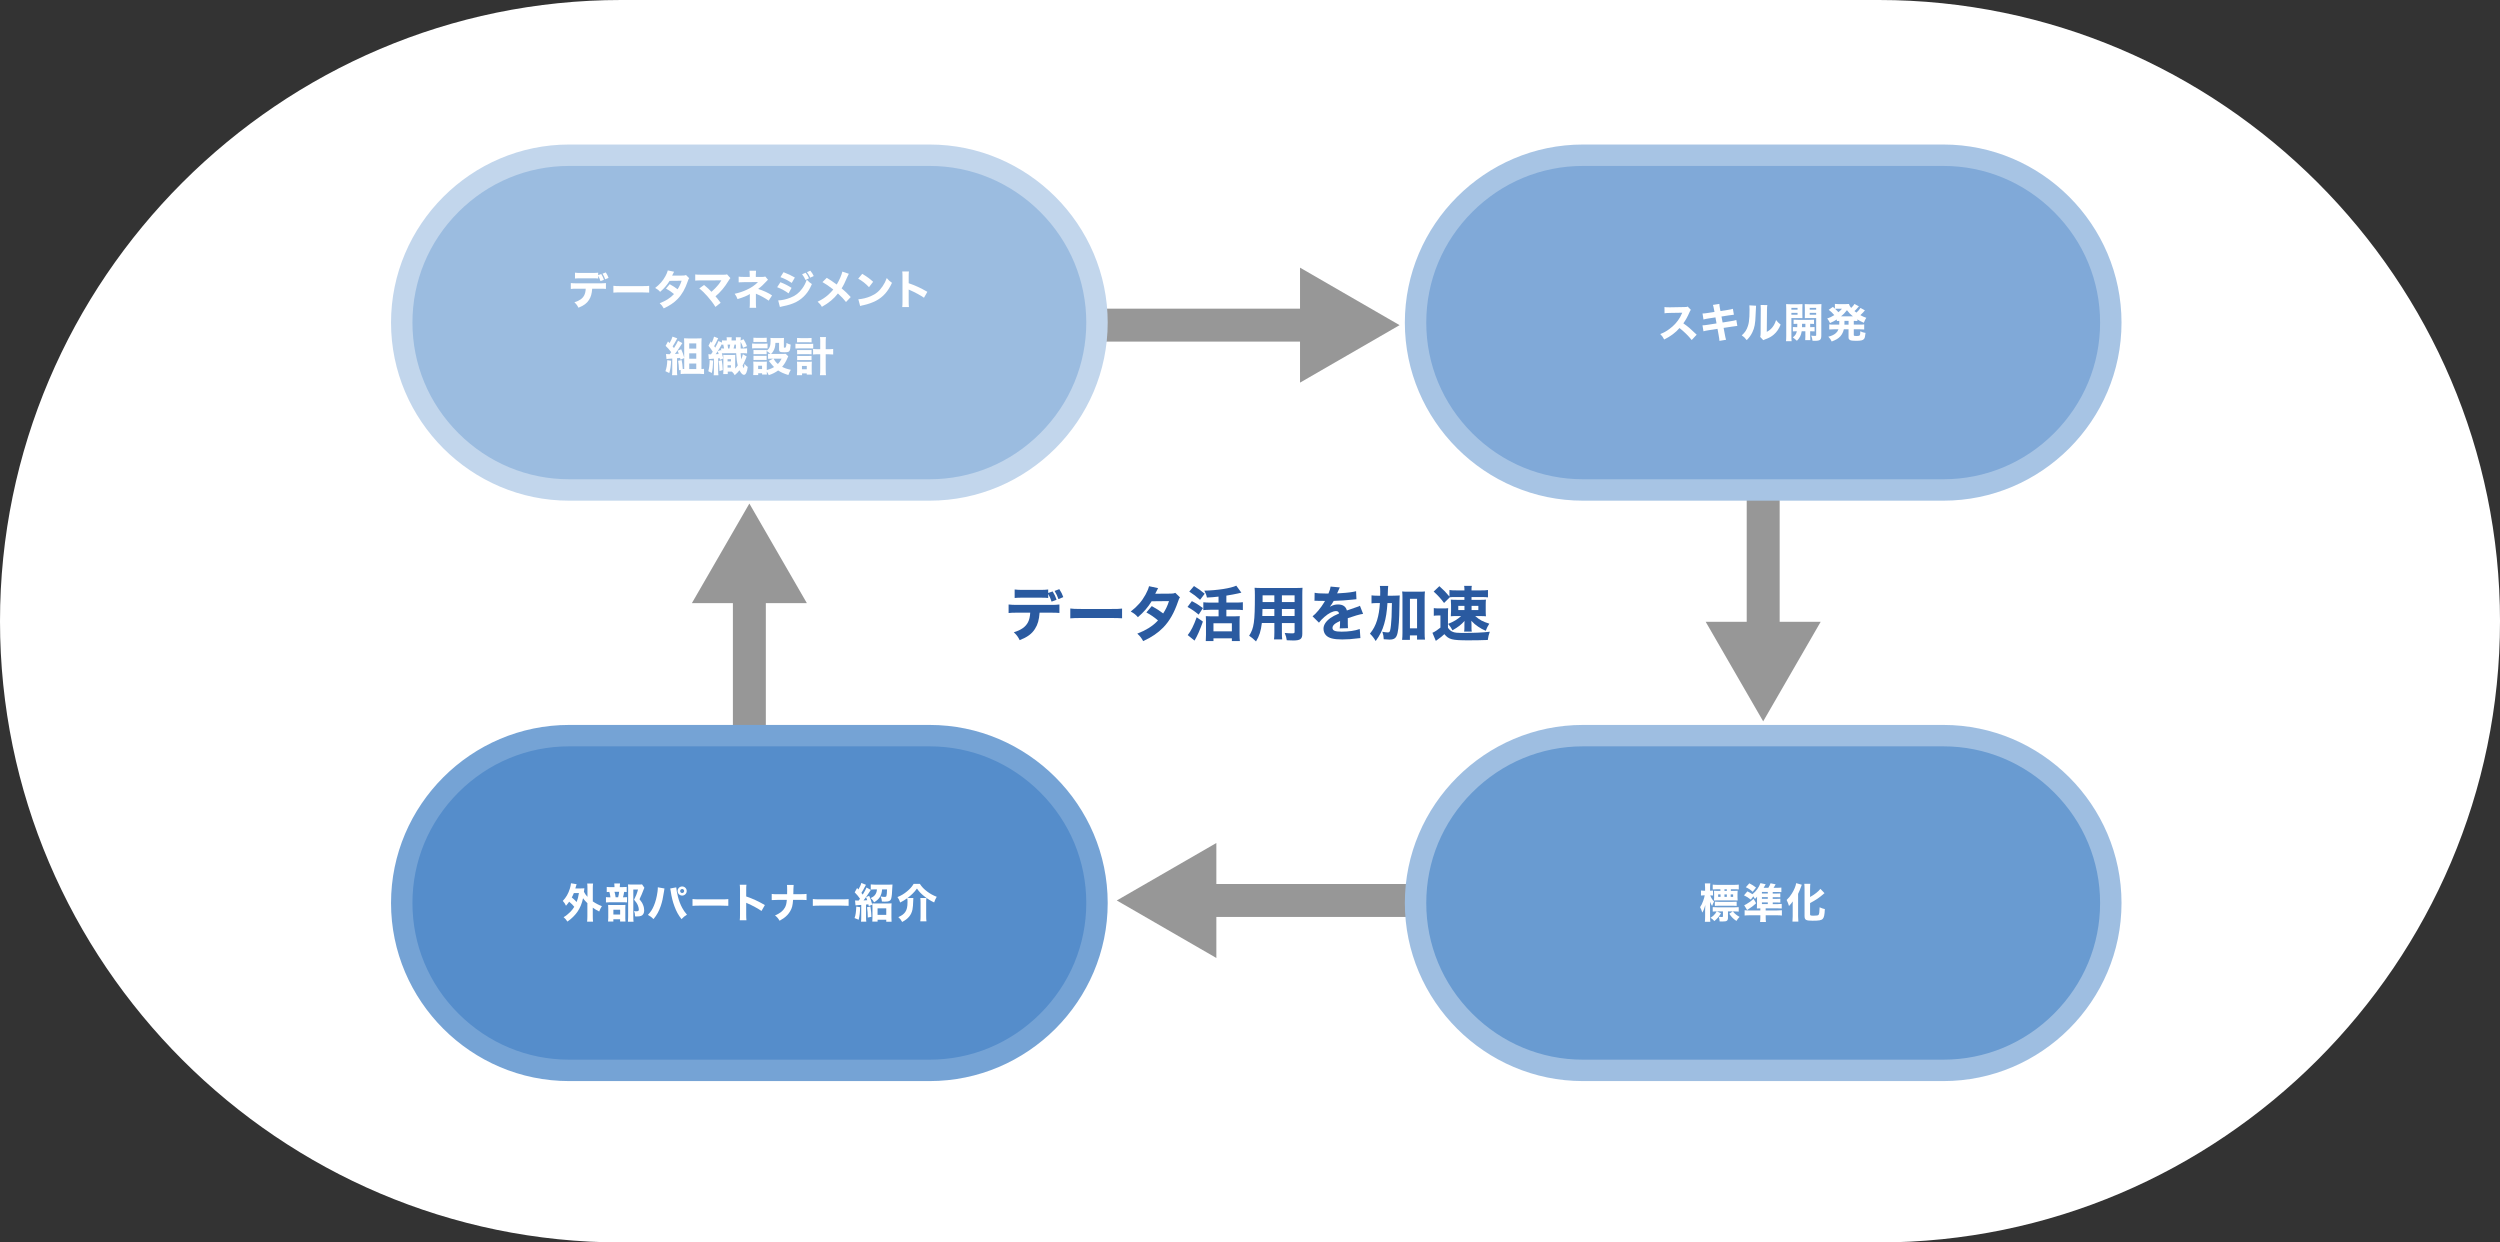 <?xml version="1.0" encoding="UTF-8"?>
<svg id="_レイヤー_2" data-name="レイヤー 2" xmlns="http://www.w3.org/2000/svg" viewBox="0 0 986.37 490.2">
  <rect x="0" y="0" width="986.37" height="490.2" fill="#333333" stroke="none"/>
  <defs>
    <style>
      .cls-1 {
        fill: #979797;
      }

      .cls-2 {
        fill: #9bbce0;
      }

      .cls-3 {
        fill: #fff;
      }

      .cls-4 {
        fill: #9ebee1;
      }

      .cls-5 {
        fill: none;
        stroke: #979797;
        stroke-linecap: square;
        stroke-miterlimit: 10;
        stroke-width: 13px;
      }

      .cls-6 {
        fill: #558dcb;
      }

      .cls-7 {
        fill: #2a5aa0;
      }

      .cls-8 {
        fill: #75a3d5;
      }

      .cls-9 {
        fill: #80a9d8;
      }

      .cls-10 {
        fill: #699bd1;
      }

      .cls-11 {
        fill: #c2d6ec;
      }

      .cls-12 {
        fill: #a7c4e4;
      }
    </style>
  </defs>
  <g id="_レイヤー_1-2" data-name="レイヤー 1">
    <path class="cls-3" d="m986.37,245.1c0,134.8-110.29,245.1-245.1,245.1H245.1C110.29,490.2,0,379.9,0,245.1h0C0,110.29,110.29,0,245.1,0h496.17c134.8,0,245.1,110.29,245.1,245.1h0Z"/>
    <g>
      <line class="cls-5" x1="423.67" y1="128.28" x2="519.56" y2="128.28"/>
      <polygon class="cls-1" points="512.92 150.97 552.2 128.29 512.92 105.6 512.92 150.97"/>
    </g>
    <g>
      <line class="cls-5" x1="556.33" y1="355.28" x2="473.27" y2="355.28"/>
      <polygon class="cls-1" points="479.91 332.6 440.62 355.28 479.91 377.97 479.91 332.6"/>
    </g>
    <g>
      <line class="cls-5" x1="695.66" y1="194.28" x2="695.66" y2="251.96"/>
      <polygon class="cls-1" points="672.97 245.32 695.66 284.61 718.35 245.32 672.97 245.32"/>
    </g>
    <g>
      <line class="cls-5" x1="295.66" y1="287.87" x2="295.66" y2="231.33"/>
      <polygon class="cls-1" points="318.35 237.97 295.66 198.68 272.98 237.97 318.35 237.97"/>
    </g>
    <g>
      <path class="cls-2" d="m224.54,193.32c-36.41,0-66.04-29.62-66.04-66.04s29.62-66.04,66.04-66.04h142.24c36.41,0,66.04,29.62,66.04,66.04s-29.62,66.04-66.04,66.04h-142.24Z"/>
      <path class="cls-11" d="m366.78,65.47c16.43,0,31.93,6.45,43.65,18.16,11.71,11.71,18.16,27.21,18.16,43.65s-6.45,31.93-18.16,43.65c-11.71,11.71-27.21,18.16-43.65,18.16h-142.24c-16.43,0-31.93-6.45-43.65-18.16s-18.16-27.21-18.16-43.65,6.45-31.93,18.16-43.65,27.21-18.16,43.65-18.16h142.24m0-8.45h-142.24c-38.64,0-70.26,31.62-70.26,70.26s31.62,70.26,70.26,70.26h142.24c38.64,0,70.26-31.62,70.26-70.26s-31.62-70.26-70.26-70.26h0Z"/>
    </g>
    <g>
      <path class="cls-10" d="m624.54,422.32c-36.41,0-66.04-29.62-66.04-66.04s29.62-66.04,66.04-66.04h142.24c36.41,0,66.04,29.62,66.04,66.04s-29.62,66.04-66.04,66.04h-142.24Z"/>
      <path class="cls-4" d="m766.78,294.47c16.43,0,31.93,6.45,43.65,18.16,11.71,11.71,18.16,27.21,18.16,43.65s-6.45,31.93-18.16,43.65c-11.71,11.71-27.21,18.16-43.65,18.16h-142.24c-16.43,0-31.93-6.45-43.65-18.16s-18.16-27.21-18.16-43.65,6.45-31.93,18.16-43.65,27.21-18.16,43.65-18.16h142.24m0-8.45h-142.24c-38.64,0-70.26,31.62-70.26,70.26s31.62,70.26,70.26,70.26h142.24c38.64,0,70.26-31.62,70.26-70.26s-31.62-70.26-70.26-70.26h0Z"/>
    </g>
    <g>
      <path class="cls-9" d="m624.54,193.32c-36.41,0-66.04-29.62-66.04-66.04s29.62-66.04,66.04-66.04h142.24c36.41,0,66.04,29.62,66.04,66.04s-29.62,66.04-66.04,66.04h-142.24Z"/>
      <path class="cls-12" d="m766.78,65.47c16.43,0,31.93,6.45,43.65,18.16,11.71,11.71,18.16,27.21,18.16,43.65s-6.45,31.93-18.16,43.65c-11.71,11.71-27.21,18.16-43.65,18.16h-142.24c-16.43,0-31.93-6.45-43.65-18.16-11.71-11.71-18.16-27.21-18.16-43.65s6.45-31.93,18.16-43.65c11.71-11.71,27.21-18.16,43.65-18.16h142.24m0-8.45h-142.24c-38.64,0-70.26,31.62-70.26,70.26s31.62,70.26,70.26,70.26h142.24c38.64,0,70.26-31.62,70.26-70.26s-31.62-70.26-70.26-70.26h0Z"/>
    </g>
    <g>
      <path class="cls-6" d="m224.54,422.32c-36.41,0-66.04-29.62-66.04-66.04s29.62-66.04,66.04-66.04h142.24c36.41,0,66.04,29.62,66.04,66.04s-29.62,66.04-66.04,66.04h-142.24Z"/>
      <path class="cls-8" d="m366.78,294.47c16.43,0,31.93,6.45,43.65,18.16,11.71,11.71,18.16,27.21,18.16,43.65s-6.45,31.93-18.16,43.65c-11.71,11.71-27.21,18.16-43.65,18.16h-142.24c-16.43,0-31.93-6.45-43.65-18.16s-18.16-27.21-18.16-43.65,6.45-31.93,18.16-43.65,27.21-18.16,43.65-18.16h142.24m0-8.45h-142.24c-38.64,0-70.26,31.62-70.26,70.26s31.62,70.26,70.26,70.26h142.24c38.64,0,70.26-31.62,70.26-70.26s-31.62-70.26-70.26-70.26h0Z"/>
    </g>
    <g>
      <path class="cls-3" d="m233.65,113.91c-.13,1.91-.5,3.25-1.26,4.42-.86,1.36-2.04,2.22-4.16,3.08-.52-1-.76-1.34-1.6-2.15,2.01-.62,3.21-1.46,3.87-2.74.34-.65.55-1.54.6-2.61h-3.59c-1.08,0-1.65.02-2.3.1v-2.33c.74.08,1.23.11,2.33.11h9.13c1.15,0,1.62-.02,2.4-.11v2.31c-.75-.06-1.02-.08-2.35-.08h-3.06Zm2.35-4.02c-.6-.06-.89-.08-2.36-.08h-4.48c-1.07,0-1.72.02-2.3.08v-2.31c.74.1,1.18.11,2.33.11h4.4c1.28,0,1.73-.02,2.41-.11v.96l1.21-.42c.55.89.81,1.46,1.07,2.27l-1.36.52c-.23-.74-.57-1.51-.92-2.1v1.1Zm2.78.31c-.29-.86-.52-1.33-1.05-2.23l1.29-.49c.53.83.81,1.38,1.08,2.17l-1.33.55Z"/>
      <path class="cls-3" d="m242.02,112.76c.73.1,1.31.13,2.96.13h8.19c1.63,0,2.22-.02,2.96-.11v2.66c-.65-.05-1.72-.08-2.98-.08h-8.18c-1.41,0-2.33.03-2.96.1v-2.69Z"/>
      <path class="cls-3" d="m265.96,107.22c-.16.28-.21.36-.42.83-.15.29-.19.4-.36.7l4.27-.03c.57-.02.84-.05,1.21-.21l1.26,1.25c-.23.26-.24.29-.52,1.1-1.07,3.12-2.32,5.31-4.03,7.09-1.42,1.47-3.19,2.67-5.49,3.72-.55-.97-.83-1.31-1.6-2.04,1.34-.53,2.14-.92,3.09-1.51,1.08-.7,1.75-1.23,2.56-2.1-1.1-.92-1.96-1.51-3.17-2.17l1.47-1.73c1.42.79,2.19,1.3,3.11,2.01.7-1.07,1.18-2.1,1.59-3.37l-4.74.05c-.99,1.62-2.12,2.95-3.74,4.34-.66-.74-.99-.99-1.96-1.54,1.85-1.44,3.04-2.8,4.05-4.65.47-.86.78-1.6.94-2.27l2.48.53Z"/>
      <path class="cls-3" d="m276.76,110.63c-1.28,0-1.75.02-2.46.08v-2.43c.68.1,1.25.11,2.51.11h8.81c.6,0,.86-.03,1.23-.15l1.33,1.49c-.24.26-.34.39-.71,1-1.55,2.57-3.12,4.44-5.18,6.17.75.87,1.15,1.39,2.04,2.57l-2.06,1.62c-.94-1.52-1.78-2.62-3.12-4.14-1.28-1.44-2.07-2.22-3.24-3.17l1.88-1.34c1.25,1.02,2.15,1.86,2.91,2.7,1.05-.92,1.91-1.8,2.69-2.75.47-.58.78-1.04,1.1-1.59q.1-.16.11-.19l-7.84.02Z"/>
      <path class="cls-3" d="m298.24,119.39c0,1.02.02,1.54.1,2.06h-2.59c.08-.57.1-1.08.1-2.07v-3.38c-.83.6-2.64,1.34-4.86,2.01-.39-.99-.55-1.3-1.13-2.1,1.68-.36,3.24-.87,4.84-1.62,1.75-.79,3.12-1.75,4.37-3l-5.38.03c-1.05,0-1.65.03-2.25.08v-2.25c.75.1,1.1.11,2.28.11h2.09v-.73c0-.83-.02-1.25-.08-1.7h2.56c-.06.52-.08.99-.08,1.67v.76h2.65c.47,0,.78-.05,1.07-.16l1.08,1.26q-.26.21-.71.73c-.96,1.08-2.01,2.06-3.17,2.91,2.15.7,4.13,1.6,5.49,2.56l-1.34,2.06c-1.54-1.07-3.03-1.89-4.65-2.57-.19-.06-.23-.1-.39-.18v3.53Z"/>
      <path class="cls-3" d="m307.91,111.35c1.78.7,2.98,1.31,4.4,2.23l-1.18,2.17c-1.33-.99-2.77-1.76-4.5-2.44l1.28-1.96Zm-.87,7.17c1.46-.03,3.12-.4,4.82-1.07,1.99-.78,3.33-1.81,4.6-3.53.86-1.17,1.34-2.12,1.85-3.58.91.96,1.2,1.2,2.02,1.73-.84,1.93-1.49,3.01-2.48,4.14-2.15,2.48-4.84,3.85-8.99,4.63-.5.1-.81.18-1.15.28l-.68-2.61Zm2.1-11.12c1.75.65,3.09,1.3,4.47,2.1l-1.23,2.12c-1.6-1.05-2.96-1.75-4.47-2.27l1.23-1.96Zm8.71.21c.62.76.94,1.28,1.34,2.19l-1.39.66c-.39-.89-.68-1.38-1.33-2.25l1.38-.6Zm1.86-.81c.55.65,1.02,1.38,1.34,2.1l-1.36.66c-.36-.76-.68-1.31-1.31-2.19l1.33-.58Z"/>
      <path class="cls-3" d="m334.91,108c-.19.34-.28.5-.6,1.25-.99,2.33-1.54,3.42-2.25,4.52,1.49,1.26,2.15,1.89,3.59,3.43l-1.86,1.96c-.86-1.12-1.73-2.04-3.19-3.38-1.57,2.07-3.55,3.72-6.33,5.28-.5-.87-.76-1.2-1.68-2.02,1.89-.94,3.01-1.67,4.29-2.82.71-.65,1.31-1.28,1.89-2.01-1.81-1.39-2.9-2.14-4.27-2.91l1.7-1.68c1.39.83,2.01,1.25,3.93,2.64.97-1.55,1.99-3.92,2.22-5.1l2.56.86Z"/>
      <path class="cls-3" d="m340.18,108.04c2.09,1.26,3.01,1.94,4.31,3.14l-1.63,2.12c-1.34-1.42-2.7-2.49-4.26-3.35l1.59-1.91Zm-1.52,10.04c1.49-.1,3.33-.53,4.82-1.18,2.06-.86,3.5-2.07,4.76-3.97.73-1.08,1.17-1.96,1.63-3.22.76.89,1.05,1.17,2.06,1.88-1.6,3.46-3.51,5.6-6.33,7.09-1.29.68-3.16,1.34-4.71,1.68q-.4.08-.71.15c-.37.08-.47.11-.81.23l-.71-2.66Z"/>
      <path class="cls-3" d="m355.98,121.14c.08-.62.1-1.18.1-2.28v-9.58c0-1.15-.02-1.6-.1-2.17h2.64c-.08.62-.1.99-.1,2.17v2.46c2.51.86,4.73,1.86,7.37,3.4l-1.33,2.33c-1.44-.99-3.56-2.14-5.42-2.95-.31-.13-.37-.16-.62-.29v4.66c0,1.04.03,1.64.1,2.25h-2.64Z"/>
      <path class="cls-3" d="m264.79,142.32c-.11,2.17-.29,3.38-.73,4.86l-1.52-.73c.47-1.25.68-2.51.73-4.34l1.52.21Zm3.71-.39c-.08-.34-.1-.44-.18-.73-.16.02-.29.03-.37.05q-.34.03-.84.08v4.95c0,.87.02,1.25.1,1.76h-2.07c.08-.53.1-.92.1-1.76v-4.81q-.24.02-1.51.1c-.29.02-.49.03-.76.1l-.21-1.99c.27.05.53.06,1.07.06h.42c.24-.31.36-.47.58-.79-.75-1-1.47-1.81-2.22-2.49l.94-1.75c.31.31.4.4.63.65.49-.81.99-1.89,1.15-2.54l1.88.68q-.1.16-.4.74c-.62,1.15-.86,1.54-1.44,2.43q.23.28.55.66c.92-1.46,1.34-2.23,1.6-2.88l1.7.92c-.13.18-.23.31-.45.68-.84,1.36-1.93,2.95-2.49,3.63.36-.02.86-.06,1.54-.13-.16-.44-.23-.58-.47-1.17l1.42-.58c.61,1.44.91,2.22,1.18,3.33v-5.99c0-.61-.02-1.1-.06-1.67.55.05.99.06,1.62.06h3.63c.74,0,1.28-.02,1.68-.08-.05.62-.06,1.07-.06,1.76v10.39h.15c.32,0,.65-.03.87-.08v2.07c-.5-.06-1.12-.1-1.75-.1h-5.78c-.63,0-1.23.03-1.7.1v-1.62l-.63.11c-.08-1.72-.18-2.72-.37-3.72l1.39-.28c.26,1.38.31,1.68.44,3.51h.58v-4.31l-1.44.62Zm3.43-4.39h2.78v-2.06h-2.78v2.06Zm0,4h2.78v-2.12h-2.78v2.12Zm0,4.08h2.78v-2.19h-2.78v2.19Z"/>
      <path class="cls-3" d="m281.37,142.27c-.1,2.38-.19,3.33-.52,4.89l-1.39-.7c.34-1.25.5-2.54.53-4.39l1.38.19Zm4.82-2.91c-.5,0-1.02.02-1.39.03.32,1.08.37,1.21.57,2.04l-1.31.52-.11-.63c-.34.03-.53.06-.6.06v4.66c0,1.05.02,1.52.1,2.02h-1.88c.08-.52.1-1,.1-2.02v-4.53c-1.17.08-1.85.13-2.02.16l-.16-1.93c.26.05.42.06.76.06.05,0,.19,0,.29-.02.39-.55.4-.58.68-.99-.5-.84-1.02-1.57-1.68-2.38l.87-1.7.4.52c.39-.78.83-1.91.92-2.41l1.63.63q-.19.32-.6,1.23c-.29.63-.6,1.23-.99,1.88q.26.37.42.62c.66-1.18,1.1-2.07,1.28-2.64l1.38.65v-.91c.34.05.6.06.99.06h.91c0-.71-.02-.89-.08-1.28h2.04c-.06.37-.08.57-.08,1.28h.78c.47,0,.65,0,.96-.03,0-.78-.02-.86-.05-1.25h1.98c-.06.47-.08.68-.1,1.28l1.17-.49c.58.97.96,1.68,1.34,2.72l-1.52.63c-.34-1.08-.58-1.64-.99-2.36,0,1.25,0,1.38.03,2.66h.73c.94,0,1.36-.02,1.81-.08v2.01c-.55-.06-.91-.08-1.81-.08h-.76q.02.47.24,2.46c.31-.79.57-1.57.66-2.04l1.49.87q-.08.19-.29.76c-.31.84-.94,2.2-1.33,2.9.19.45.44.96.47.96.1,0,.23-.7.31-1.72.49.65.71.86,1.26,1.23-.23,2.04-.76,3.12-1.51,3.12-.53,0-1.13-.62-1.75-1.8-.58.76-.78.96-1.86,1.93-.31-.55-.7-1.05-1.13-1.41h-1.63v.97h-1.78c.05-.39.06-.84.06-1.39v-4.78c0-.73-.02-.99-.05-1.39.24.03.44.05.99.05h2.74c.4,0,.66-.02,1-.05-.03.34-.03.6-.03,1.41v3.98c.37-.39.62-.68,1.02-1.23-.36-1.46-.5-2.62-.63-4.84h-4.24Zm-3.3-.37c-.11.19-.19.31-.52.76.44-.02.83-.03,1.18-.06-.11-.39-.15-.52-.37-1.13q-.08.13-.29.44Zm1.62-1.54c.39.03.65.05,1.18.06-.08-.52-.18-1.04-.32-1.55-.23.02-.29.02-.52.05v-.29c-.84,1.52-.91,1.64-1.65,2.8l1.17-.4c.06.18.1.24.15.39v-1.05Zm.27,4.69c.19,1.31.28,2.14.37,3.87l-1.28.37c-.08-1.99-.15-2.7-.32-3.98l1.23-.26Zm3.01-4.63c.11-.44.24-1.04.31-1.55h-1.04c.08.44.1.52.21,1.55h.52Zm-.73,5.07h1.33v-.87h-1.33v.87Zm0,2.46h1.33v-.92h-1.33v.92Zm3.32-7.53c-.02-.7-.02-.84-.03-1.54-.15,0-.21-.02-.55-.02-.1.58-.18.89-.36,1.55h.94Z"/>
      <path class="cls-3" d="m296.75,135.54c.39.06.7.08,1.31.08h3.46c.68,0,.97-.02,1.31-.06v1.89c-.39-.05-.5-.05-1.25-.05h-3.53c-.58,0-.94.02-1.31.06v-1.93Zm6.27,4.06c.34.05.52.06.99.06-.49-.47-1.04-.91-1.54-1.21v1.31c-.34-.05-.5-.05-.99-.05h-3.17c-.49,0-.73.02-1.02.05v-1.68c.31.03.52.05,1.02.05h3.17c.53,0,.71,0,.99-.05v.32c1.2-.92,1.57-1.91,1.57-4.08,0-.37-.02-.63-.08-.99.4.05.76.06,1.28.06h2.74c.57,0,.92-.02,1.34-.06-.03.36-.05.73-.05,1.28v2.35c0,.19.1.24.42.24q.55,0,.62-1.89c.57.31.99.47,1.64.66-.1,1.52-.21,2.12-.5,2.51-.29.4-.7.5-2.01.5-1.73,0-2.06-.18-2.06-1.12v-2.59h-1.44c-.06,1.52-.29,2.41-.91,3.38-.26.4-.45.65-.83,1h4.7c.58,0,.89-.02,1.1-.05l1,.97q-.1.19-.32.7c-.66,1.54-1.25,2.48-2.1,3.46.99.52,1.96.86,3.43,1.17-.45.78-.7,1.3-.96,2.07-1.89-.6-3-1.1-4.03-1.81-1.12.81-2.19,1.36-3.71,1.86-.26-.6-.45-.94-.79-1.44,0,.66.02.81.05,1.18h-1.89v-.5h-1.54v.73h-1.96c.05-.53.08-1.05.08-1.6v-2.48c0-.52-.02-.81-.06-1.25.39.03.7.05,1.23.05h3.09c.6,0,.78,0,1.04-.05-.03.32-.03.55-.03,1.13v2.22c1.12-.31,2.04-.68,2.87-1.2-.36-.34-.58-.6-.81-.87q-1.07-1.34-1.25-1.54l1.67-.89h-.68c-.55,0-.91.02-1.3.06v-1.99Zm-5.76-6.35c.45.05.71.06,1.41.06h2.43c.7,0,.96-.02,1.41-.06v1.7c-.45-.03-.76-.05-1.41-.05h-2.43c-.62,0-1.02.02-1.41.05v-1.7Zm.03,7.12c.31.03.52.05,1.02.05h3.17c.52,0,.71-.02.99-.05v1.68c-.34-.05-.49-.05-1.02-.05h-3.16c-.5,0-.68,0-1,.05v-1.68Zm1.83,5.25h1.55v-1.33h-1.55v1.33Zm6.07-4.1c.6.99.97,1.46,1.73,2.09.62-.63.96-1.12,1.46-2.09h-3.19Z"/>
      <path class="cls-3" d="m313.84,135.62c.39.06.76.08,1.36.08h4.29c.63,0,.96-.02,1.36-.06v1.86c-.36-.05-.63-.06-1.36-.06h-4.31c-.53,0-.91.02-1.34.06v-1.88Zm2.62,12.42h-2.04c.06-.45.08-.94.08-1.54v-2.56c0-.52-.02-.79-.06-1.25.32.05.52.05,1.15.05h3.72c.49,0,.71-.02,1-.05-.03.36-.05.71-.05,1.23v2.46c0,.63.02,1.07.08,1.42h-2.04v-.47h-1.85v.7Zm-1.99-14.7c.42.05.74.06,1.44.06h2.88c.7,0,.99-.02,1.42-.06v1.72c-.42-.03-.79-.05-1.42-.05h-2.88c-.61,0-1.04.02-1.44.05v-1.72Zm.03,4.74c.36.05.49.05,1.02.05h3.69c.57,0,.65,0,.99-.05v1.7c-.34-.05-.47-.05-.99-.05h-3.69c-.5,0-.68,0-1.02.05v-1.7Zm0,2.32c.28.03.5.05,1.02.05h3.69c.53,0,.66,0,.99-.05v1.7c-.29-.03-.49-.05-1.02-.05h-3.67c-.5,0-.66,0-1,.05v-1.7Zm1.91,5.28h1.91v-1.3h-1.91v1.3Zm7.22-10.67c0-.97-.02-1.39-.1-2.01h2.35c-.06.58-.1,1.05-.1,2.01v2.77h.97c.89,0,1.42-.03,1.98-.1v2.19c-.68-.06-1.25-.1-2.01-.1h-.94v5.76c0,1.15.03,1.81.11,2.51h-2.38c.08-.62.11-1.3.11-2.51v-5.76h-.81c-.7,0-1.42.03-2.01.1v-2.19c.52.06,1.12.1,1.99.1h.83v-2.77Z"/>
    </g>
    <g>
      <path class="cls-3" d="m667.45,134.14c-1.38-1.72-3-3.3-4.81-4.71-1.44,1.72-3.58,3.32-6.04,4.52-.53-1.02-.76-1.33-1.55-2.15,1.42-.57,2.38-1.08,3.59-1.98,1.78-1.3,3.21-2.87,4.24-4.68.21-.36.49-.94.86-1.76l-4.73.08c-1.34.03-1.65.05-2.27.15l-.03-2.46c.52.08.97.1,1.98.1h.31l5.52-.1c.89,0,.97-.02,1.36-.19l1.25,1.3c-.21.23-.34.44-.53.91-.78,1.81-1.51,3.12-2.44,4.4,2.09,1.49,2.49,1.85,5.26,4.48l-1.96,2.1Z"/>
      <path class="cls-3" d="m676.27,122.16q-.24-1.34-.44-1.86l2.54-.4c.02.52.08.99.24,1.86l.19.96,2.85-.44c1.05-.16,1.42-.24,2.06-.44l.39,2.33q-.71.06-2.04.26l-2.85.45.44,2.36,3.24-.52c1.07-.16,1.51-.26,2.17-.47l.4,2.33q-.57.03-2.12.29l-3.29.5.45,2.41c.23,1.26.31,1.62.52,2.27l-2.62.44c-.02-.47-.11-1.23-.31-2.27l-.45-2.48-3.5.55c-1,.16-1.38.23-2.04.42l-.39-2.35c.66-.02,1.07-.06,2.14-.23l3.4-.53-.42-2.38-2.53.39c-1.13.18-1.31.23-2.2.44l-.37-2.36c.71-.02,1-.05,2.19-.23l2.53-.39-.18-.92Z"/>
      <path class="cls-3" d="m692.85,120.61q-.06.49-.18,3.68c-.11,3.37-.42,5.05-1.28,6.82-.57,1.18-1.17,2.02-2.22,3.09-.78-.99-1.08-1.28-1.96-1.89,1.25-1.1,1.94-2.14,2.43-3.71.34-1.07.49-2.01.58-3.72.03-.79.06-1.89.06-2.77s-.02-1.21-.06-1.64l2.62.15Zm4.44-.24c-.1.66-.11.86-.13,1.96l-.08,8.61c1-.55,1.6-1.04,2.22-1.81.66-.84,1.1-1.72,1.44-2.87.66.84.92,1.1,1.81,1.81-.68,1.68-1.54,2.93-2.69,3.93-.94.81-1.76,1.28-3.42,1.89-.4.15-.53.19-.75.32l-1.2-1.28c.11-.45.15-.78.16-1.55l.06-9.1v-.45c0-.71-.02-1.08-.06-1.49l2.62.02Z"/>
      <path class="cls-3" d="m706.79,132.56c0,.97.03,1.57.1,2.06h-2.23c.06-.5.1-1.04.1-2.09v-10.7c0-.89-.02-1.33-.06-1.85.44.05.86.06,1.65.06h3.17c.86,0,1.23-.02,1.65-.06-.03.5-.05.91-.05,1.51v2.61c0,.78,0,1.05.03,1.42-.37-.02-.91-.03-1.41-.03h-2.95v7.07Zm0-10.38h2.43v-.71h-2.43v.71Zm0,1.99h2.43v-.73h-2.43v.73Zm.58,4.86c.5.05.86.06,1.73.06q.02-.52.03-1.34c-.66,0-1.05.02-1.47.06v-1.68c.42.05.89.06,1.68.06h4.63c.83,0,1.31-.02,1.75-.06v1.68c-.44-.05-.78-.06-1.52-.06v1.34c.91,0,1.25-.02,1.75-.06v1.72c-.53-.05-.87-.06-1.75-.06v2.14c0,.74.02,1.05.06,1.38h-2.02c.05-.4.06-.66.06-1.38v-2.14h-1.44c-.24,1.62-.75,2.64-1.89,3.77q-.89-.83-1.62-1.33c1-.79,1.39-1.42,1.59-2.44-.79,0-1.2.02-1.57.06v-1.72Zm3.63-1.28q0,.29-.02.81v.53h1.33v-1.34h-1.31Zm7.59,4.68c0,1.65-.49,2.04-2.53,2.04-.37,0-.53,0-.94-.03-.1-.87-.21-1.28-.5-2.02.6.08.92.11,1.46.11.4,0,.49-.06.49-.4v-6.64h-3.09c-.57,0-.87.02-1.41.03.03-.4.03-.7.03-1.42v-2.61c0-.6-.02-1.04-.05-1.51.44.05.83.06,1.65.06h3.3c.79,0,1.21-.02,1.65-.06-.05.57-.06.97-.06,1.81v10.64Zm-4.57-10.25h2.54v-.71h-2.54v.71Zm0,1.99h2.54v-.73h-2.54v.73Z"/>
      <path class="cls-3" d="m725.67,128.1c.02-.19.02-.28.02-1.49-.37.02-.6.03-.97.06v-.63c-.84.55-1.46.86-2.7,1.42-.32-.71-.6-1.17-1.1-1.8,1.1-.37,1.64-.63,2.8-1.33-.84-.99-1.38-1.47-2.2-2.09l1.64-1.15c.42.36.55.47.79.68v-1.86c.36.05.78.08,1.42.08h2.77c.74,0,.99-.02,1.36-.06.18.62.4,1,.87,1.57.6-.58,1.04-1.1,1.31-1.57l1.75.94q-.1.1-.36.4c-.4.5-.94,1.07-1.39,1.47.29.24.45.37.78.6.7-.63,1.23-1.25,1.59-1.85l1.75.96q-.13.13-.68.79c-.24.28-.73.76-1.12,1.1.83.47,1.33.7,2.36,1.05-.42.62-.6.97-.99,1.96-1.26-.57-1.7-.79-2.54-1.33v.63c-.47-.05-.87-.06-1.42-.06v1.49h2.36c.83,0,1.25-.02,1.75-.1v2.02c-.52-.06-.99-.08-1.75-.08h-2.36v2.14c0,.29.03.37.21.44.13.05.47.08.87.08.74,0,1.07-.08,1.28-.31.08-.08.15-.31.16-.65.02-.03.02-.19.03-.52,0-.08.02-.21.02-.39.76.36,1.31.52,2.07.63-.18,1.57-.29,1.99-.62,2.4-.44.55-1.25.73-3.19.73-1.18,0-1.85-.08-2.25-.28-.28-.13-.47-.31-.57-.55-.06-.16-.08-.31-.08-.74v-2.98h-1.85c-.26,1.13-.71,2.02-1.39,2.78-.81.87-1.68,1.39-3.4,2.04-.39-.81-.71-1.28-1.34-1.89,1.47-.39,2.3-.79,3.03-1.46.45-.4.73-.84.97-1.47h-1.88c-.76,0-1.23.02-1.75.08v-2.02c.52.08.92.1,1.75.1h2.19Zm-.78-6.3c-.28,0-.66.02-.87.05.62.57.92.86,1.31,1.33.84-.7.99-.86,1.41-1.38h-1.85Zm6.17,3.01c-.99-.79-1.54-1.36-2.35-2.43-.79,1.04-1.44,1.72-2.32,2.43h4.66Zm-3.33,1.8q0,1.2-.02,1.49h1.64v-1.49h-1.62Z"/>
    </g>
    <g>
      <path class="cls-3" d="m231.82,356.41c-.76-.71-1.29-1.31-1.78-2.01-.45,2.1-1.17,3.82-2.19,5.31-.97,1.41-2.36,2.78-3.97,3.9-.5-.74-.92-1.25-1.51-1.73.99-.58,1.86-1.3,2.74-2.19.57-.6,1.04-1.18,1.47-1.91-.58-.73-.97-1.12-2.02-2.01-.52.74-.73,1-1.25,1.59-.39-.84-.63-1.2-1.26-1.91,1.29-1.33,2.17-2.85,2.78-4.81.23-.71.42-1.62.45-2.15l2.23.37c-.08.23-.15.42-.28.86-.03.13-.11.4-.23.81h2.23c.62,0,.91-.02,1.34-.05-.06.31-.08.49-.13.96q-.02.19-.05.42c.44.83.78,1.31,1.39,1.99v-3.32c0-.91-.02-1.33-.1-1.94h2.31c-.08.63-.1,1-.1,1.94v5.12c1.2.81,2.46,1.47,3.59,1.86-.44.65-.74,1.3-1.07,2.12-1.28-.66-1.57-.84-2.53-1.52v3.29c0,1.02.03,1.51.11,2.23h-2.35c.08-.73.11-1.31.11-2.23v-4.99Zm-5.41-4.05c-.28.68-.47,1.12-.81,1.73.7.55,1.39,1.21,1.91,1.81.44-1.1.65-1.98.91-3.55h-2.01Z"/>
      <path class="cls-3" d="m245.83,350c.71,0,1.04-.02,1.44-.06v2.01c-.28-.05-.5-.06-1.02-.06-.13.91-.23,1.42-.45,2.14h.26c.68,0,1.04-.02,1.34-.06v2.07c-.34-.05-.76-.06-1.25-.06h-5.42c-.81,0-1.18.02-1.65.08v-2.1c.44.06.81.08,1.67.08h.1c-.05-.62-.23-1.47-.42-2.14-.52.02-.73.03-1.04.06v-2.02c.37.06.73.08,1.54.08h1.51v-.36c0-.42-.03-.76-.08-1.08h2.27c-.05.32-.08.63-.08,1.07v.37h1.29Zm-3.82,13.6h-2.1c.06-.5.08-.89.08-1.55v-3.71c0-.62-.02-.96-.06-1.31.39.03.71.05,1.31.05h4.35c.7,0,.96-.02,1.18-.05-.03.29-.05.49-.05,1.12v4.24c0,.53.02.86.06,1.2h-2.12v-.89h-2.66v.91Zm0-2.77h2.67v-1.89h-2.67v1.89Zm1.88-6.82c.21-.79.29-1.31.39-2.14h-1.83c.21.7.29,1.12.44,2.14h1Zm10.35-3.76c-.11.23-.18.37-.29.7-.44,1.2-1,2.54-1.63,3.84.81,1.02,1.13,1.54,1.42,2.3.28.66.42,1.44.42,2.12,0,1.08-.44,1.86-1.21,2.15-.4.16-.97.23-1.73.23-.15,0-.32,0-.66-.03-.03-1.02-.11-1.42-.44-2.07.34.05.6.06.86.06.79,0,1.07-.16,1.07-.65,0-.45-.15-1.1-.36-1.62-.32-.79-.68-1.34-1.51-2.3.76-1.51,1.2-2.64,1.55-4.03h-1.86v10.78c0,.89.03,1.46.1,1.93h-2.22c.05-.58.08-1.21.08-1.86v-11.56c0-.49-.02-.83-.05-1.3.44.05.79.06,1.33.06h2.91c.65,0,.94-.02,1.29-.08l.92,1.33Z"/>
      <path class="cls-3" d="m262.16,350.56q-.06.28-.21,1.34c-.34,2.33-.7,3.9-1.23,5.49-.71,2.09-1.51,3.56-2.87,5.23-.84-.81-1.17-1.05-2.22-1.65,1.12-1.21,1.72-2.12,2.32-3.53.7-1.62,1.18-3.5,1.46-5.54.1-.7.13-1.2.13-1.64v-.18l2.62.47Zm4.65-.47c.06.92.28,2.1.65,3.63.37,1.55.99,3.17,1.7,4.48.52.96.99,1.64,1.88,2.69-1,.62-1.34.89-2.15,1.75-1.25-1.6-2.02-3-2.77-5.02-.68-1.76-1.18-3.84-1.47-5.86-.08-.63-.15-.97-.21-1.21l2.38-.45Zm4.13,1.46c0,.99-.81,1.8-1.8,1.8s-1.8-.81-1.8-1.8.81-1.8,1.8-1.8,1.8.79,1.8,1.8Zm-2.59,0c0,.44.36.79.79.79s.79-.36.79-.79-.36-.79-.79-.79-.79.36-.79.79Z"/>
      <path class="cls-3" d="m273.24,354.71c.73.1,1.31.13,2.96.13h8.19c1.63,0,2.22-.02,2.96-.11v2.66c-.65-.05-1.72-.08-2.98-.08h-8.18c-1.41,0-2.33.03-2.96.1v-2.69Z"/>
      <path class="cls-3" d="m291.87,363.09c.08-.62.1-1.18.1-2.28v-9.58c0-1.15-.02-1.6-.1-2.17h2.64c-.08.62-.1.99-.1,2.17v2.46c2.51.86,4.73,1.86,7.37,3.4l-1.33,2.33c-1.44-.99-3.56-2.14-5.42-2.95-.31-.13-.37-.16-.62-.29v4.66c0,1.04.03,1.64.1,2.25h-2.64Z"/>
      <path class="cls-3" d="m315.83,352.8c1.13,0,1.55-.02,2.4-.11v2.43c-.6-.06-1.26-.08-2.36-.08h-2.96c-.16,2.25-.42,3.25-1.15,4.48-.62,1.07-1.49,2.01-2.57,2.77-.47.32-.83.55-1.6.99-.62-1.02-.91-1.36-1.8-2.1,1.99-.84,3.16-1.78,3.89-3.09.45-.84.63-1.52.76-3.04h-3.66c-1.04,0-1.7.02-2.3.08v-2.43c.74.1,1.05.11,2.35.11h3.72c.02-.86.02-1.38.02-1.55,0-1.15-.02-1.62-.08-2.12h2.65q-.08.55-.1,1.65c-.02.58-.02,1.05-.02,1.44q-.02.4-.02.58h2.83Z"/>
      <path class="cls-3" d="m320.71,354.71c.73.1,1.31.13,2.96.13h8.19c1.63,0,2.22-.02,2.96-.11v2.66c-.65-.05-1.72-.08-2.98-.08h-8.18c-1.41,0-2.33.03-2.96.1v-2.69Z"/>
      <path class="cls-3" d="m339.36,357.93c-.05,2.14-.19,3.37-.58,4.95l-1.62-.66c.42-1.15.6-2.38.68-4.53l1.52.24Zm-2.01-2.66c.31.05.42.05,1.42.05.26-.34.28-.36.55-.73-.73-1.02-1.17-1.55-2.1-2.51l.94-1.72.53.58c.6-1.02.99-1.91,1.13-2.57l1.85.73c-.1.13-.15.23-.26.45-.65,1.28-1.04,1.98-1.55,2.75q.34.4.53.66c.7-1.1,1.28-2.2,1.49-2.8l1.7.96c-.11.15-.18.24-.7,1.07-.81,1.25-1.52,2.27-2.17,3.08.71-.03,1.02-.05,1.44-.1-.1-.31-.19-.57-.44-1.2l1.23-.53c.68,1.64.71,1.7,1.21,3.5l-1.38.58q-.08-.34-.16-.7c-.49.05-.78.06-.91.08v5c0,.89.02,1.21.1,1.75h-2.1c.08-.53.1-.89.1-1.75v-4.86q-.23.02-.84.05-1.13.08-1.42.13l-.19-1.96Zm6.07,2.4c.31,2.14.34,2.49.39,4.06l-1.44.29v-.37c0-1.12-.1-2.35-.29-3.71l1.34-.28Zm1.88-6.78c-.73,0-1.29.03-1.75.08v-2.02c.55.06,1.21.1,1.88.1h5.13c.68,0,1.21-.02,1.57-.06q-.05.32-.1,1.51c-.05,1.78-.19,3.19-.39,3.95-.24.97-.89,1.3-2.56,1.3-.26,0-.5-.02-1.13-.05-.06-.83-.18-1.31-.5-2.01.65.13,1.17.19,1.55.19.45,0,.63-.08.73-.36.13-.39.21-1.2.24-2.62h-1.94c-.19,2.44-1.13,3.95-3.17,5.1-.36-.7-.74-1.17-1.34-1.68.94-.44,1.33-.73,1.76-1.3.42-.57.65-1.21.71-2.12h-.7Zm.96,12.73h-2.09c.05-.5.06-1.04.06-1.73v-3.95c0-.66-.02-1.07-.06-1.52.36.03.71.05,1.31.05h4.89c.71,0,1.07-.02,1.39-.06-.03.4-.05.89-.05,1.55v4c0,.73.02,1.26.06,1.7h-2.1v-.79h-3.42v.76Zm-.02-2.66h3.43v-2.59h-3.43v2.59Z"/>
      <path class="cls-3" d="m360.36,354.32c-.05.39-.05.65-.06,1.25-.02,1.21-.13,2.54-.29,3.3-.45,2.15-1.68,3.64-4.06,4.89-.42-.79-.78-1.25-1.52-1.91,1.41-.63,2.17-1.2,2.74-2.02.63-.92.89-2.04.89-3.95,0-.71-.02-1.04-.1-1.49-.94.68-1.88,1.25-2.8,1.7-.31-.96-.53-1.39-1.07-2.15,1.49-.6,2.56-1.25,3.74-2.22,1.2-.99,1.96-1.85,2.66-3h2.43c.79,1.21,1.55,2.02,2.9,3.04,1.18.89,2.28,1.49,3.76,2.07-.49.86-.7,1.3-1.02,2.23-1.42-.66-2.57-1.39-3.95-2.48-1.26-1.02-1.93-1.72-2.83-3-.71.97-1.1,1.42-1.8,2.09-.58.57-1.3,1.18-1.91,1.64h2.32Zm5.16,0c-.08.52-.1.96-.1,1.86v5.31c0,.78.03,1.36.11,2.02h-2.43c.08-.62.11-1.21.11-2.01v-5.36c0-.71-.03-1.29-.1-1.83h2.4Z"/>
    </g>
    <g>
      <path class="cls-3" d="m672.74,350.24c0-.81-.02-1.26-.08-1.7h2.15c-.06.44-.1.91-.1,1.68v1.21h.24c.39,0,.65-.02.92-.06v1.96c-.27-.05-.57-.06-.87-.06h-.23c.29.86.81,1.7,1.51,2.43-.32.6-.52,1.02-.78,1.75-.36-.57-.52-.91-.83-1.65.03.87.03,1.31.03,1.89v3.98c0,.84.03,1.47.1,2.02h-2.15c.06-.57.1-1.2.1-2.02v-2.64c0-.34.03-1.04.08-1.96-.37,1.36-.76,2.35-1.2,2.98-.27-.91-.5-1.47-.87-2.14.52-.74.84-1.39,1.23-2.48.29-.81.49-1.52.6-2.17h-.4c-.49,0-.79.02-1.07.08v-1.99c.29.06.57.08,1.07.08h.55v-1.2Zm4.45,9.34c-.44,0-1.02.03-1.44.08v-1.76c.5.06.92.08,1.75.08h6.78c.79,0,1.25-.02,1.73-.06v1.75c-.49-.06-.99-.08-1.72-.08h-.57c.71.91,1.39,1.47,2.64,2.17-.5.49-.84.92-1.26,1.6-1.26-.86-1.98-1.57-2.83-2.85l1.41-.92h-1.91v2.56c0,.53-.15.91-.42,1.12-.31.23-.83.31-1.85.31q-.11,0-1.02-.02c-.05-.73-.13-1.2-.34-1.86.4.08.76.11,1.05.11.53,0,.6-.03.6-.34v-1.88h-2.41l1.64.73c-.83,1.38-1.44,2.1-2.62,3.09-.55-.63-.86-.89-1.51-1.29.83-.52,1.31-.94,1.86-1.64.19-.24.29-.39.58-.89h-.15Zm.47-8.73c-.84,0-1.39.03-1.91.08v-1.91c.52.06,1.12.1,1.91.1h6.38c.83,0,1.44-.03,1.99-.1v1.91c-.47-.06-1.02-.08-1.83-.08h-1.3v.65h1.18c.62,0,1.08-.02,1.51-.06-.05.32-.06.58-.06,1.13v1.54c0,.55.02.84.06,1.18-.49-.03-.86-.05-1.55-.05h-6.25c-.63,0-1.1.02-1.54.05.03-.32.05-.7.05-1.13v-1.62c0-.42-.02-.81-.05-1.1.42.05.87.06,1.49.06h1.04v-.65h-1.12Zm-1.07,4.89c.5.06.92.08,1.68.08h5.23c.79,0,1.2-.02,1.7-.06v1.65c-.47-.05-.83-.06-1.55-.06h-5.41c-.78,0-1.21.02-1.65.06v-1.67Zm1.31-2.85v.96h.94v-.96h-.94Zm3.42-1.39v-.65h-.94v.65h.94Zm0,2.35v-.96h-.94v.96h.94Zm2.48,0v-.96h-.97v.96h.97Z"/>
      <path class="cls-3" d="m701.46,356.7c.66,0,1.07-.02,1.52-.06v1.8c-.42-.05-.84-.06-1.65-.06h-4.69v.83h4.52c.91,0,1.36-.02,1.88-.08v2.09c-.62-.08-1.15-.1-2.1-.1h-4.29v.66c0,.86.03,1.36.1,1.98h-2.31c.06-.63.1-1.15.1-1.96v-.68h-4.1c-.96,0-1.49.03-2.1.1v-2.1c.49.06.97.1,1.81.1h4.39v-.83c-.55,0-.96.02-1.36.05.03-.55.05-.89.05-1.65v-1.85c0-.42,0-.86.02-1.17-.29.4-.44.55-.84.91-.24-.47-.34-.63-.63-1.04l-1,1.3c-.92-.74-1.64-1.18-2.69-1.68l1.34-1.57c.89.44,1.33.68,1.99,1.12,1.49-1.2,2.56-2.67,3.16-4.37l2.07.45c-.37.71-.44.83-.81,1.39h1.86c.42-.66.66-1.17.86-1.78l2.01.4q-.11.19-.45.81c-.1.15-.19.31-.37.57h1.42c.6,0,1.23-.03,1.67-.1v1.81c-.42-.05-.83-.06-1.39-.06h-2.02v.63h1.6c.81,0,1.07-.02,1.39-.05v1.52c-.37-.03-.65-.05-1.39-.05h-1.6v.66h1.59c.75,0,.99-.02,1.41-.05v1.52c-.45-.03-.73-.05-1.39-.05h-1.6v.65h2.07Zm-8.58-.34c-1.1,1.04-1.85,1.6-3.56,2.69l-1.15-1.88c.24-.1.47-.21.79-.4,1.21-.71,1.8-1.13,2.91-2.15l1,1.75Zm-2.7-7.85c1.13.57,1.68.91,2.66,1.67l-1.31,1.67c-1-.89-1.6-1.28-2.72-1.8l1.38-1.54Zm7.3,4.03v-.63h-2.32v.63h2.32Zm-2.32,2.09h2.32v-.66h-2.32v.66Zm0,2.07h2.32v-.65h-2.32v.65Z"/>
      <path class="cls-3" d="m707.3,357.4c0-.4,0-.58.03-1.75-.32.49-.94,1.25-1.49,1.81-.31-1.02-.45-1.42-.92-2.38.97-.94,1.47-1.57,2.14-2.67.84-1.36,1.46-2.88,1.62-3.97l2.22.63c-.18.47-.21.57-.34.91-.39,1.07-.55,1.47-1.12,2.7v8.81c0,.68.03,1.44.1,2.12h-2.33c.06-.71.1-1.36.1-2.14v-4.08Zm6.86,3.4c0,.39.29.49,1.39.49,1.21,0,1.78-.1,1.96-.34.26-.36.37-1.08.42-2.98.78.36,1.38.57,2.06.71-.11,2.35-.32,3.3-.83,3.85-.53.58-1.46.74-4.06.74s-3.12-.31-3.12-1.89v-10.64c0-.86-.03-1.55-.1-2.04h2.38c-.06.49-.1,1.13-.1,2.04v3.17c1.75-.96,3.25-2.14,4.08-3.21l1.62,1.7c-.11.08-.16.11-.29.23-1.7,1.51-3.17,2.49-5.41,3.68v4.48Z"/>
    </g>
    <g>
      <path class="cls-7" d="m410.17,241.74c-.19,2.76-.73,4.71-1.83,6.39-1.24,1.97-2.95,3.21-6.02,4.45-.75-1.45-1.1-1.94-2.32-3.12,2.9-.89,4.64-2.11,5.6-3.96.49-.94.8-2.23.87-3.77h-5.2c-1.57,0-2.39.02-3.33.14v-3.37c1.08.12,1.78.16,3.37.16h13.21c1.66,0,2.34-.02,3.47-.16v3.35c-1.08-.09-1.48-.12-3.4-.12h-4.43Zm3.4-5.81c-.87-.09-1.29-.12-3.42-.12h-6.49c-1.55,0-2.48.02-3.33.12v-3.35c1.08.14,1.71.16,3.37.16h6.37c1.85,0,2.51-.02,3.49-.16v1.38l1.76-.61c.8,1.29,1.17,2.11,1.55,3.28l-1.97.75c-.33-1.08-.82-2.18-1.33-3.04v1.59Zm4.03.45c-.42-1.24-.75-1.92-1.52-3.23l1.87-.7c.77,1.19,1.17,1.99,1.57,3.14l-1.92.8Z"/>
      <path class="cls-7" d="m422.28,240.08c1.05.14,1.9.19,4.29.19h11.85c2.37,0,3.21-.02,4.29-.16v3.84c-.94-.07-2.48-.12-4.31-.12h-11.83c-2.04,0-3.37.05-4.29.14v-3.89Z"/>
      <path class="cls-7" d="m456.92,232.06c-.23.4-.3.52-.61,1.19-.21.42-.28.59-.52,1.01l6.18-.05c.82-.02,1.22-.07,1.76-.3l1.83,1.8c-.33.37-.35.42-.75,1.59-1.55,4.52-3.35,7.68-5.83,10.26-2.06,2.13-4.61,3.86-7.94,5.39-.8-1.41-1.19-1.9-2.32-2.95,1.94-.77,3.09-1.34,4.47-2.18,1.57-1.01,2.53-1.78,3.7-3.04-1.59-1.33-2.83-2.18-4.59-3.14l2.13-2.51c2.06,1.15,3.16,1.87,4.5,2.9,1.01-1.55,1.71-3.04,2.3-4.87l-6.86.07c-1.43,2.34-3.07,4.26-5.41,6.28-.96-1.08-1.43-1.43-2.83-2.23,2.67-2.08,4.4-4.05,5.86-6.72.68-1.24,1.12-2.32,1.36-3.28l3.58.77Z"/>
      <path class="cls-7" d="m470.24,237.17c1.78.91,2.76,1.55,4.38,2.74l-1.69,2.58c-1.66-1.36-2.65-2.04-4.4-3.02l1.71-2.3Zm4.36,8.08c-1.15,3.3-2.11,5.46-3.3,7.5l-2.69-2.18c1.26-1.55,2.34-3.68,3.54-7.03l2.46,1.71Zm-3.51-14.03c2.01,1.26,2.62,1.71,4.22,3.04l-1.83,2.41c-1.5-1.36-2.44-2.08-4.26-3.26l1.87-2.2Zm6.37,9.37c-1.03,0-1.9.05-2.69.14v-3.11c.75.09,1.55.14,2.67.14h3.33v-2.37c-1.87.21-2.62.28-4.59.37-.23-1.1-.44-1.66-1.03-2.72,5.2-.12,10.47-.94,12.62-1.97l2.01,2.76q-.45.12-1.26.3c-.8.21-3.33.66-4.66.87v2.74h3.82c1.15,0,1.99-.05,2.69-.14v3.11c-.68-.09-1.55-.14-2.69-.14h-3.82v2.6h3.4c.84,0,1.5-.02,1.9-.07-.07.59-.09,1.29-.09,2.08v5.29c0,.94.05,1.83.12,2.46h-3.16v-1.08h-7.26v1.08h-3.04c.05-.63.09-1.66.09-2.48v-5.36c0-.73-.02-1.41-.07-1.99.56.05,1.05.07,1.92.07h3.12v-2.6h-3.3Zm1.31,8.5h7.26v-3.19h-7.26v3.19Z"/>
      <path class="cls-7" d="m505.77,249.4c0,1.43.02,2.13.12,2.88h-3.23c.09-.73.14-1.41.14-2.86v-3.61h-4.94c-.38,3.16-.98,5.11-2.3,7.26-1.24-1.17-1.62-1.48-2.72-2.25,1.92-2.97,2.27-5.43,2.27-15.83,0-1.36-.02-2.23-.12-3.09.87.07,1.48.09,2.74.09h13.37c1.41,0,2.06-.02,2.81-.09-.07.75-.09,1.43-.09,2.81v15.34c0,2.06-.8,2.65-3.58,2.65-.66,0-1.83-.05-2.55-.09-.14-1.05-.33-1.73-.8-2.88,1.08.09,2.08.16,2.79.16.91,0,1.1-.09,1.1-.56v-3.51h-5.01v3.58Zm-7.66-9.11c0,1.01-.02,1.52-.07,2.76h4.75v-2.76h-4.68Zm4.68-5.41h-4.64v2.67h4.64v-2.67Zm7.99,2.67v-2.67h-5.01v2.67h5.01Zm-5.01,5.5h5.01v-2.76h-5.01v2.76Z"/>
      <path class="cls-7" d="m518.68,233.87c.87.21,2.37.3,4.29.3h1.17c.59-1.41.75-1.97.84-2.74l3.63.33q-.16.26-.87,1.94c-.09.21-.09.23-.19.42.35-.05.42-.05,1.45-.09,2.79-.16,4.71-.42,6.04-.77l.14,3.16q-.73.07-1.85.19c-1.71.21-4.75.4-7.12.47-.45.82-.77,1.31-1.52,2.32,1.22-.68,2.06-.91,3.23-.91,1.9,0,3.07.8,3.49,2.37.21-.07.63-.21,1.24-.42.91-.33,1.03-.37,2.08-.73,1.34-.45,1.43-.47,1.83-.7l1.24,3.19c-.68.09-1.45.26-2.65.61q-.56.14-3.4,1.1l.02.77v1.59c0,.7.02,1.1.07,1.57l-3.26.09c.09-.45.14-1.48.14-2.72,0-.02,0-.09-.02-.19-.96.45-1.43.7-1.87,1.01-.73.52-1.1,1.1-1.1,1.69,0,1.08,1.01,1.5,3.56,1.5,2.83,0,5.36-.37,7.19-1.05l.26,3.58c-.45.02-.54.02-1.17.12-1.97.28-4.05.42-6.02.42-3.44,0-5.39-.52-6.46-1.73-.59-.66-.91-1.57-.91-2.53,0-1.45.94-2.9,2.72-4.19.77-.56,1.8-1.1,3.42-1.8-.12-.63-.52-.94-1.19-.94-1.26,0-2.86.8-4.61,2.32-.96.84-1.55,1.48-2.13,2.25l-2.53-2.51c1.31-.96,3.35-3.4,4.57-5.48.21-.4.23-.42.35-.59-1.31,0-1.5,0-2.18-.02-.44-.02-.82-.02-.89-.02-.21,0-.35,0-.4-.02h-.33c-.09,0-.21,0-.35.02l.05-3.16Z"/>
      <path class="cls-7" d="m549.57,235.02c1.22,0,1.94-.02,2.69-.09q-.09.84-.12,4.19c-.07,5.32-.28,8.62-.73,10.61-.44,1.97-1.24,2.62-3.19,2.62-.56,0-1.33-.05-2.27-.14-.07-1.26-.16-1.76-.54-2.95.89.16,1.62.26,2.13.26.56,0,.75-.16.94-.84.23-.82.44-2.76.56-5.15.09-2.06.09-2.15.14-5.6h-1.76c-.23,3.47-.59,5.81-1.29,8.24-.7,2.48-1.66,4.43-3.35,6.75-.75-1.24-1.36-2.04-2.27-2.9,1.34-1.66,2.18-3.23,2.81-5.29.61-2.01.94-4.03,1.12-6.79h-1.01c-1.01,0-1.62.02-2.3.12v-3.16c.63.09,1.36.14,2.58.14h.84q.02-.63.02-1.73c0-.94-.05-1.52-.14-2.13h3.28q-.09.56-.19,3.86h2.01Zm6.72,17.43h-3.09c.09-.7.14-1.62.14-2.72v-13.91c0-1.08-.02-1.71-.12-2.46.7.07,1.22.09,2.15.09h4.66c1.01,0,1.55-.02,2.18-.09-.09.77-.12,1.38-.12,2.46v13.8c0,1.24.02,1.97.14,2.74h-3.14v-1.66h-2.81v1.76Zm0-4.54h2.81v-11.64h-2.81v11.64Z"/>
      <path class="cls-7" d="m565.71,239.93c.66.09,1.03.12,1.9.12h1.97c.7,0,1.24-.02,1.8-.09-.07.7-.09,1.29-.09,2.6v5.13c1.19,1.64,2.25,2.04,5.43,2.04,4.99,0,8.46-.16,11.08-.49-.49,1.41-.59,1.83-.8,3.26-2.06.09-5.11.14-7.5.14-6.65,0-7.82-.3-9.63-2.44-.84.8-1.48,1.31-2.97,2.37-.07.05-.09.05-.4.28l-1.34-3.19c.8-.3,2.11-1.17,3.16-2.04v-4.78h-1.1c-.59,0-.94.02-1.52.12v-3.02Zm6.18-7.14c.8.12,1.45.14,2.74.14h3.16v-.42c0-.49-.05-1.03-.12-1.36h3.04c-.09.4-.12.75-.12,1.19v.59h3.77c1.36,0,1.92-.02,2.72-.14v2.9c-.73-.09-1.17-.12-2.18-.12h-4.31v1.1h3.44c1.01,0,1.52-.02,2.25-.09-.07.66-.09,1.17-.09,2.08v2.37c0,.94.02,1.48.09,2.13-.63-.07-1.17-.09-2.3-.09h-1.94c1.8,1.55,2.93,2.15,5.57,3-.7,1.1-.94,1.57-1.41,2.81-1.29-.56-1.94-.94-3-1.64-1.1-.75-1.69-1.24-2.69-2.3.05.37.07.8.07,1.45v1.36c0,.61.02,1.01.12,1.45h-3.04c.09-.45.12-.87.12-1.48v-1.38c0-.3,0-.75.05-1.36-1.22,1.41-2.44,2.37-4.75,3.7-.59-1.1-.94-1.62-1.73-2.53,2.32-.94,3.54-1.69,5.15-3.09h-1.76c-1.08,0-1.64.02-2.32.09.07-.75.09-1.19.09-2.11v-2.34c0-.94-.02-1.38-.09-2.13.73.07,1.26.09,2.34.09h3.02v-1.1h-3.68c-.94,0-1.55.02-2.08.09l-2.27,2.25c-1.26-1.71-2.37-2.93-4.1-4.5l2.25-2.13c1.69,1.5,2.62,2.46,3.98,4.1v-2.6Zm3.47,6.25v1.66h2.44v-1.66h-2.44Zm5.25,1.66h2.67v-1.66h-2.67v1.66Z"/>
    </g>
  </g>
</svg>